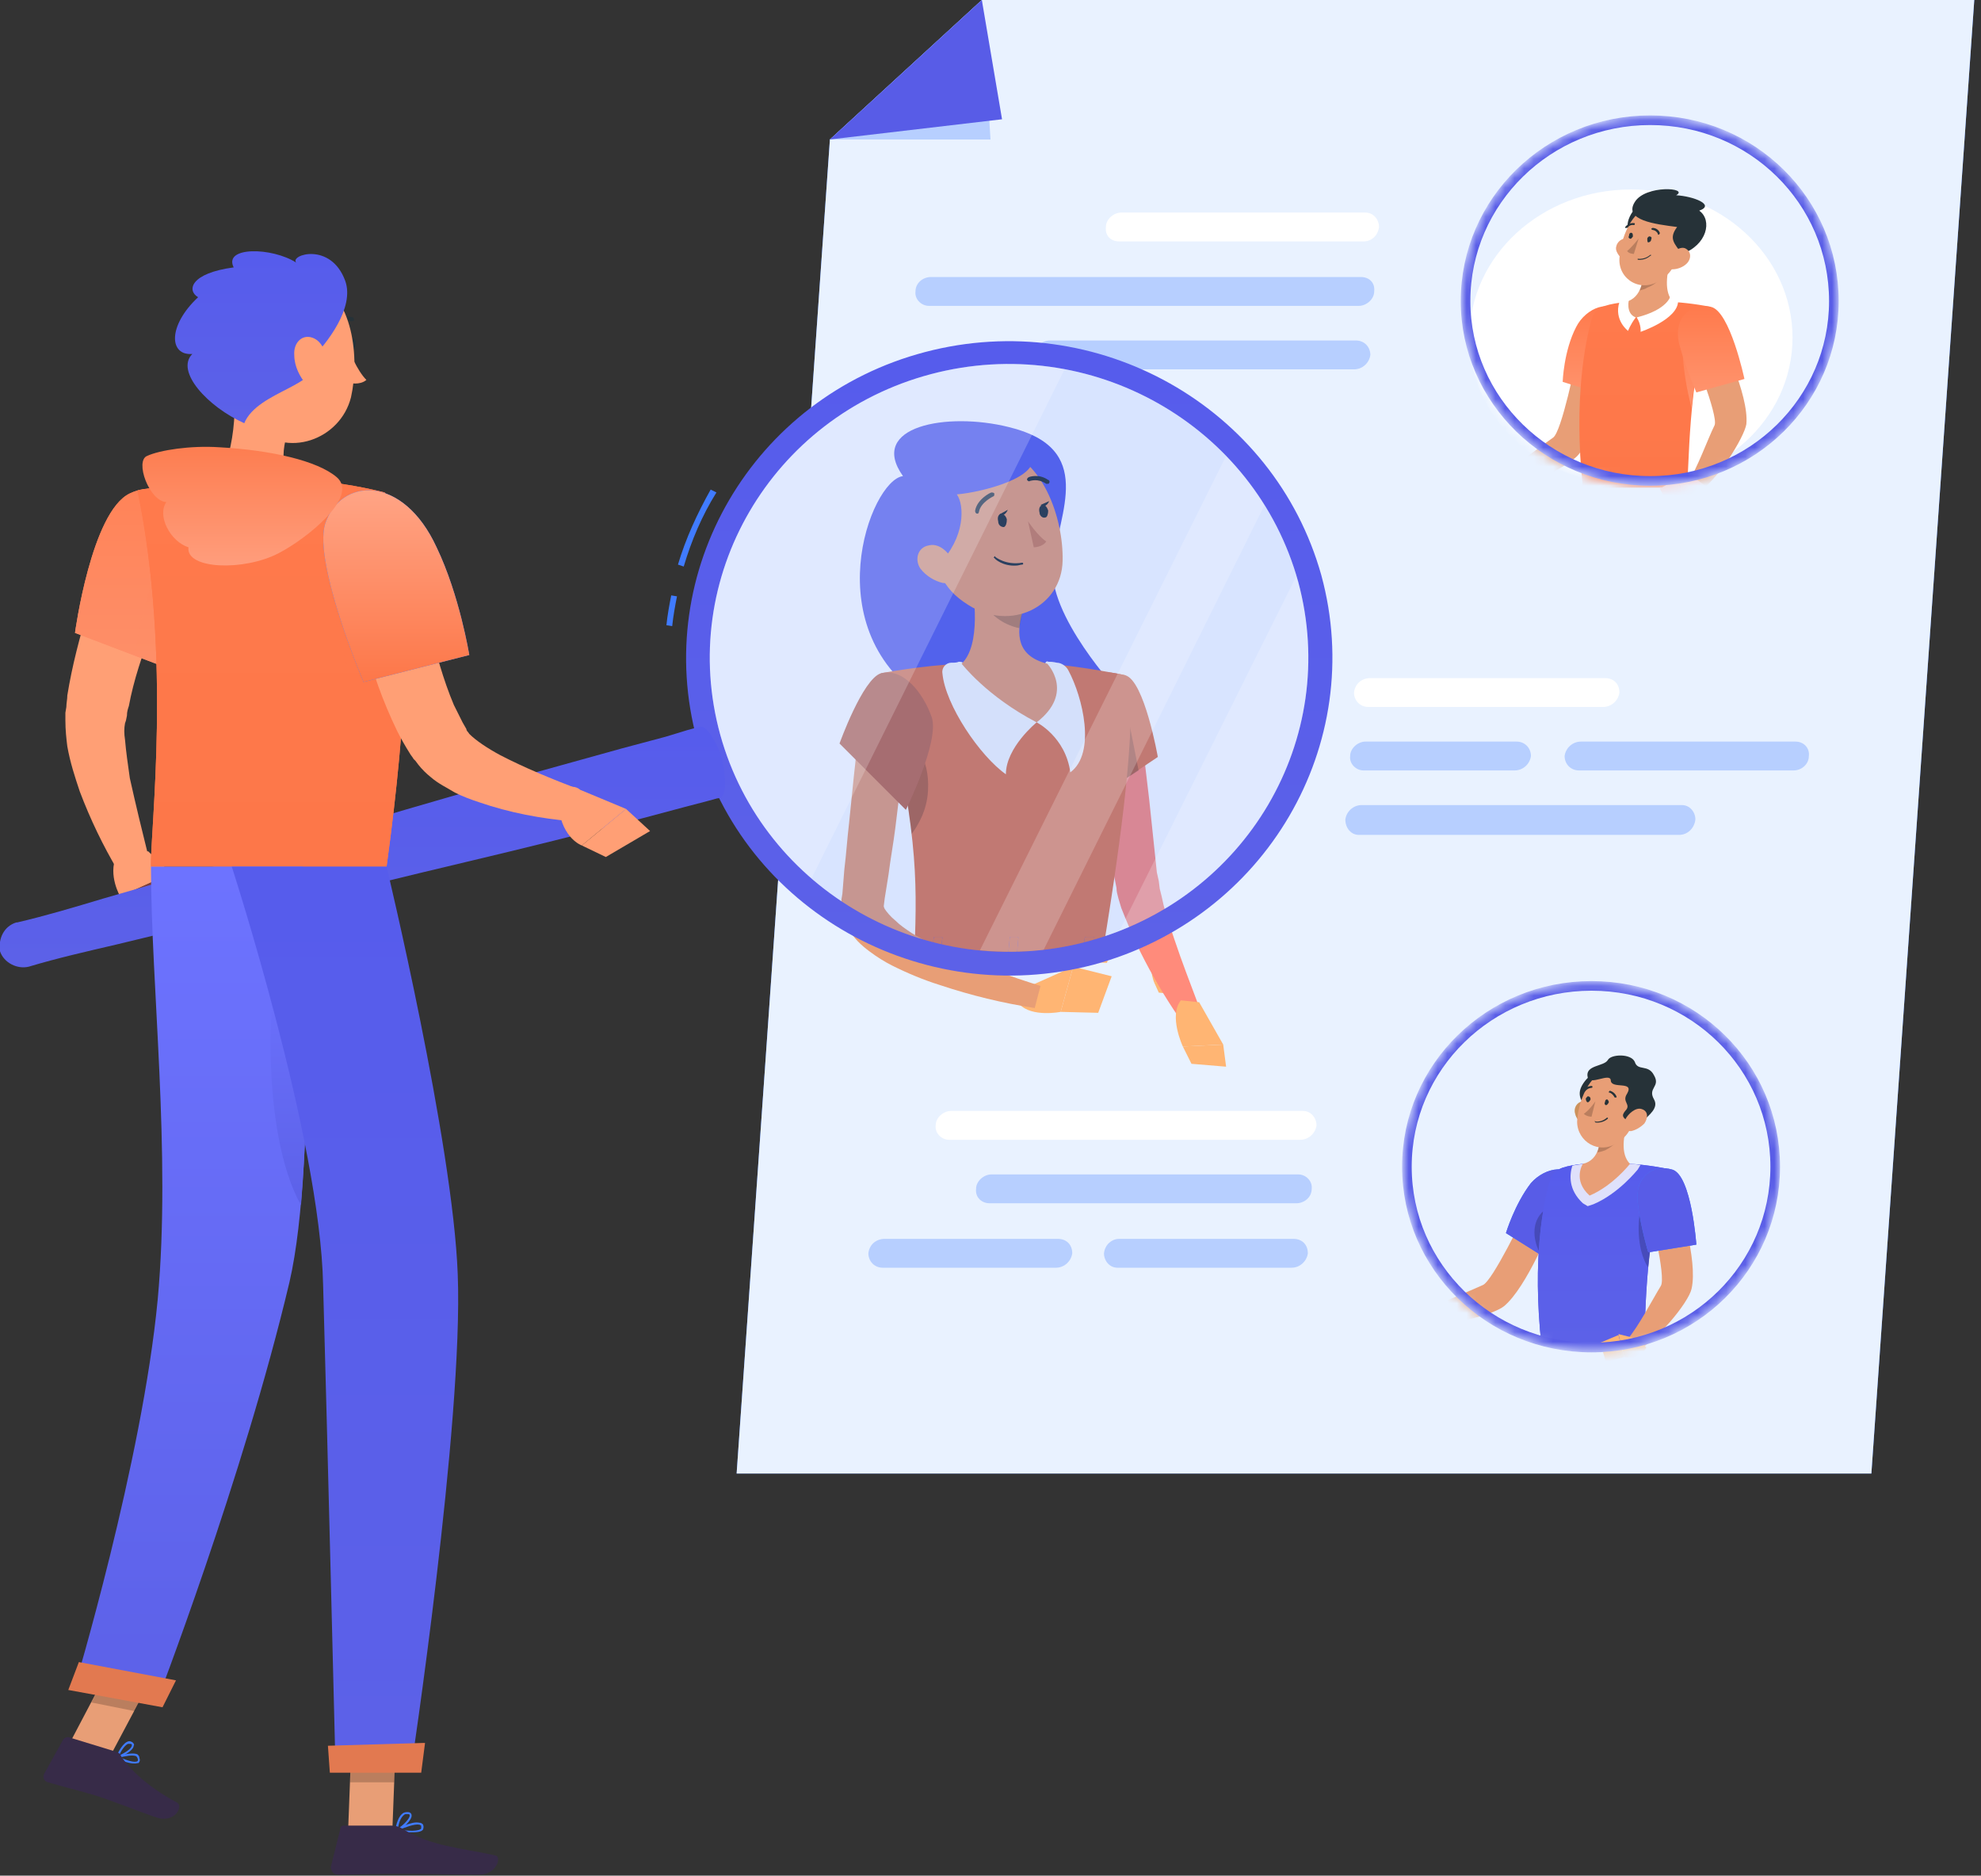 <?xml version="1.0" encoding="utf-8"?><svg width="206" height="195" viewBox="0 0 206 195" fill="none" xmlns="http://www.w3.org/2000/svg">
<rect x="0" y="0" width="206" height="195" fill="#333333" stroke="none"/>
<path d="M86.3 14.5L76.6 153.2H194.6L205.3 0H102.1L86.3 14.5Z" fill="#407BFF"/>
<path d="M86.3 14.5L76.6 153.2H194.6L205.3 0H102.1L86.3 14.5Z" fill="#E9F2FF"/>
<path d="M124.1 91.8C132.1 84.3 132.7 72.2 125.5 65.0C118.3 57.7 106.1 57.9 98.1 65.4C90.2 73.0 89.6 85.0 96.7 92.3C103.9 99.5 116.2 99.3 124.1 91.8Z" fill="#407BFF"/>
<path d="M111.1 96.0C121.6 96.0 130.1 88.2 130.1 78.6C130.1 69.0 121.6 61.2 111.1 61.2C100.7 61.2 92.2 69.0 92.2 78.6C92.2 88.2 100.7 96.0 111.1 96.0Z" fill="white"/>
<path d="M118.8 82.8C118.9 84.3 119.0 85.8 119.0 87.2L119.2 91.6L119.2 92.1L119.3 92.6C119.3 92.9 119.4 93.3 119.4 93.6C119.6 94.3 119.7 95.0 119.9 95.6C120.3 97.0 120.8 98.4 121.2 99.8L119.9 100.4C119.1 99.1 118.5 97.7 117.9 96.3C117.6 95.6 117.3 94.9 117.1 94.2C116.9 93.8 116.8 93.4 116.8 93.0L116.7 92.4L116.6 91.8C116.3 88.9 116.0 85.9 115.9 83.0L118.8 82.8Z" fill="#FF8B7B"/>
<path d="M118.1 79.6C119.2 79.9 119.7 84.6 119.7 84.6L115.1 87.6C115.1 87.6 113.7 82.0 114.6 80.8C115.7 79.5 116.4 79.2 118.1 79.6Z" fill="#407BFF"/>
<path opacity="0.2" d="M117.9 80.7L118.5 85.4L116.6 86.6L117.9 80.7Z" fill="black"/>
<path d="M121.2 99.5L122.5 102.1L120.0 102.1C120.0 102.1 119.3 100.3 120.1 99.4L121.2 99.5Z" fill="#FFB573"/>
<path d="M105.4 67.6C103.5 67.8 99.4 77.0 106.1 81.3C112.7 85.5 117.6 80.7 117.6 80.7C117.6 80.7 113.6 76.0 114.2 72.9C114.8 69.8 117.3 65.9 112.1 64.6C108.4 63.7 103.5 64.6 105.4 67.6Z" fill="#263238"/>
<path d="M122.6 103.4L120.5 103.2L120.0 102.1L122.5 102.1L122.6 103.4Z" fill="#FFB573"/>
<path d="M118.1 79.6C118.1 79.6 119.4 80.1 115.6 96.3C111.1 96.3 106.4 96.3 104.2 96.3C104.7 91.7 104.9 88.9 103.3 79.6C103.3 79.6 105.7 79.0 108.2 78.9C110.1 78.8 111.7 78.8 113.4 78.9C115.6 79.1 118.1 79.6 118.1 79.6Z" fill="#407BFF"/>
<path opacity="0.2" d="M104.0 83.3C105.0 83.5 105.9 84.6 105.6 86.7C105.5 87.9 104.8 88.8 104.5 89.2C104.4 87.7 104.2 85.9 103.9 83.5L104.0 83.3Z" fill="black"/>
<path d="M112.5 82.5C112.5 82.5 110.6 84.0 110.5 85.7C109.0 84.5 107.1 81.5 107.0 79.5C107.0 79.2 107.3 78.9 107.6 78.9C107.8 78.9 107.9 78.9 108.0 78.8C108.2 78.8 108.3 78.8 108.4 78.9L112.5 82.5Z" fill="#FAFAFA"/>
<path d="M112.5 82.5C112.5 82.5 114.2 83.4 114.4 85.5C116.0 84.4 115.4 81.0 114.7 79.3C114.6 79.1 114.3 78.9 114.0 78.9C113.8 78.9 113.6 78.8 113.5 78.8C113.4 78.8 113.3 78.8 113.3 78.9L112.5 82.5Z" fill="#FAFAFA"/>
<path d="M109.1 73.2C109.3 74.8 109.5 77.8 108.2 78.9C108.2 78.9 109.6 81.0 112.5 82.5C115.0 80.7 113.4 78.9 113.4 78.9C111.6 78.5 111.7 77.1 112.1 75.9L109.1 73.2Z" fill="#FF8B7B"/>
<path opacity="0.2" d="M110.3 74.3L112.1 75.9C112.0 76.2 111.9 76.5 111.9 76.8C111.2 76.7 110.1 76.1 110.0 75.3C110.0 75.0 110.3 74.5 110.3 74.3Z" fill="black"/>
<path d="M106.5 70.6C107.1 73.2 107.3 74.3 108.9 75.4C111.3 77.0 114.6 75.5 114.8 72.7C115.0 70.2 114.0 66.3 111.1 65.8C108.3 65.3 105.9 67.9 106.5 70.6Z" fill="#FF8B7B"/>
<path d="M107.3 72.9C109.0 71.3 109.1 69.3 108.6 68.7C110.1 68.6 114.0 67.7 113.3 66.3C112.7 64.8 106.7 64.1 105.9 67.7C103.9 69.3 105.2 72.6 107.3 72.9Z" fill="#263238"/>
<path d="M111.0 70.3C111.1 70.5 111.2 70.7 111.4 70.7C111.5 70.6 111.6 70.4 111.6 70.2C111.5 70.0 111.4 69.8 111.2 69.9C111.1 69.9 111.0 70.1 111.0 70.3Z" fill="#263238"/>
<path d="M113.6 69.8C113.6 70.0 113.7 70.1 113.9 70.1C114.0 70.1 114.1 69.9 114.1 69.7C114.1 69.4 113.9 69.3 113.8 69.3C113.6 69.4 113.5 69.6 113.6 69.8Z" fill="#263238"/>
<path d="M113.7 69.3L114.2 69.1C114.2 69.1 114.0 69.6 113.7 69.3Z" fill="#263238"/>
<path d="M112.8 70.3C112.8 70.3 113.4 71.2 113.9 71.6C113.6 71.9 113.1 71.9 113.1 71.9L112.8 70.3Z" fill="#FF5652"/>
<path d="M112.0 73.0C112.1 73.0 112.2 73.0 112.3 72.9C112.4 72.9 112.4 72.9 112.4 72.9C112.4 72.8 112.3 72.8 112.3 72.8C111.3 73.0 110.8 72.5 110.8 72.4C110.7 72.4 110.7 72.4 110.7 72.4C110.6 72.5 110.6 72.5 110.7 72.5C110.7 72.6 111.1 73.0 112.0 73.0Z" fill="#263238"/>
<path d="M106.1 73.2C106.4 73.7 106.9 73.9 107.4 74.0C108.1 74.2 108.4 73.5 108.2 72.9C108.0 72.3 107.4 71.6 106.7 71.8C106.1 71.9 105.8 72.7 106.1 73.2Z" fill="#FF8B7B"/>
<path d="M109.8 69.8C109.9 69.8 109.9 69.8 109.9 69.7C110.1 69.1 110.8 68.8 110.8 68.8C110.9 68.8 111.0 68.7 110.9 68.6C110.9 68.6 110.8 68.5 110.7 68.6C110.7 68.6 109.9 69.0 109.7 69.7C109.7 69.8 109.7 69.8 109.8 69.9C109.8 69.8 109.8 69.8 109.8 69.8Z" fill="#263238"/>
<path d="M114.2 68.0C114.2 68.0 114.3 68.0 114.3 68.0C114.4 67.9 114.3 67.8 114.3 67.8C113.7 67.4 113.1 67.6 113.1 67.6C113.0 67.7 113.0 67.7 113.0 67.8C113.0 67.9 113.1 67.9 113.2 67.9C113.2 67.9 113.7 67.7 114.1 68.0C114.1 68.0 114.2 68.0 114.2 68.0Z" fill="#263238"/>
<path d="M111.2 69.9L111.7 69.6C111.7 69.6 111.5 70.1 111.2 69.9Z" fill="#263238"/>
<path d="M104.0 95.7L103.7 96.7C103.6 96.7 103.7 96.8 103.9 96.8H115.6C115.7 96.8 115.8 96.8 115.8 96.7L116.0 95.7C116.0 95.6 115.9 95.6 115.8 95.6H104.2C104.2 95.6 104.1 95.6 104.0 95.7Z" fill="#407BFF"/>
<path opacity="0.2" d="M104.0 95.7L103.7 96.7C103.6 96.7 103.7 96.8 103.9 96.8H115.6C115.7 96.8 115.8 96.8 115.8 96.7L116.0 95.7C116.0 95.6 115.9 95.6 115.8 95.6H104.2C104.2 95.6 104.1 95.6 104.0 95.7Z" fill="white"/>
<path d="M105.6 96.9H105.2C105.2 96.9 105.1 96.9 105.1 96.9L105.4 95.6C105.4 95.5 105.4 95.5 105.5 95.5H105.8C105.9 95.5 105.9 95.5 105.9 95.6L105.7 96.9C105.7 96.9 105.6 96.9 105.6 96.9Z" fill="#407BFF"/>
<path opacity="0.4" d="M105.6 96.9H105.2C105.2 96.9 105.1 96.9 105.1 96.9L105.4 95.6C105.4 95.5 105.4 95.5 105.5 95.5H105.8C105.9 95.5 105.9 95.5 105.9 95.6L105.7 96.9C105.7 96.9 105.6 96.9 105.6 96.9Z" fill="black"/>
<path d="M114.7 96.9H114.4C114.4 96.9 114.3 96.9 114.3 96.9L114.6 95.6C114.6 95.5 114.6 95.5 114.7 95.5H115.0C115.1 95.5 115.1 95.5 115.1 95.6L114.9 96.9C114.9 96.9 114.8 96.9 114.7 96.9Z" fill="#407BFF"/>
<path opacity="0.4" d="M114.7 96.9H114.4C114.4 96.9 114.3 96.9 114.3 96.9L114.6 95.6C114.6 95.5 114.6 95.5 114.7 95.5H115.0C115.1 95.5 115.1 95.5 115.1 95.6L114.9 96.9C114.9 96.9 114.8 96.9 114.7 96.9Z" fill="black"/>
<path d="M110.2 96.9H109.9C109.8 96.9 109.7 96.9 109.8 96.9L110.0 95.6C110.0 95.5 110.1 95.5 110.1 95.5H110.4C110.5 95.5 110.5 95.5 110.5 95.6L110.3 96.9C110.3 96.9 110.2 96.9 110.2 96.9Z" fill="#407BFF"/>
<path opacity="0.4" d="M110.2 96.9H109.9C109.8 96.9 109.7 96.9 109.8 96.9L110.0 95.6C110.0 95.5 110.1 95.5 110.1 95.5H110.4C110.5 95.5 110.5 95.5 110.5 95.6L110.3 96.9C110.3 96.9 110.2 96.9 110.2 96.9Z" fill="black"/>
<path d="M110.9 98.6L113.7 97.3L112.8 100.0C112.8 100.0 111.0 100.4 110.3 99.6L110.9 98.6Z" fill="#FFB573"/>
<path d="M104.6 83.3C104.3 85.2 103.9 87.0 103.5 88.9C103.3 89.8 103.1 90.7 102.9 91.7L102.6 93.1L102.5 93.7C102.5 93.7 102.5 93.7 102.5 93.8C102.5 93.9 102.7 94.2 103.0 94.5C103.2 94.7 103.6 95.0 103.9 95.2C104.7 95.7 105.5 96.1 106.3 96.5C107.2 96.9 108.0 97.2 108.9 97.5C109.8 97.9 110.7 98.2 111.6 98.5L111.3 99.8C109.3 99.5 107.4 99.1 105.5 98.4C104.6 98.1 103.6 97.7 102.7 97.2C102.2 96.9 101.8 96.6 101.3 96.3C100.9 95.9 100.4 95.4 100.1 94.7C100.0 94.3 99.9 93.8 99.9 93.4C100.0 93.1 100.0 93.1 100.0 93.0L100.0 92.6L100.3 91.2C100.4 90.3 100.6 89.3 100.7 88.4C101.0 86.5 101.4 84.7 101.7 82.8L104.6 83.3Z" fill="#FF8B7B"/>
<path d="M103.3 79.6C102.1 79.9 100.5 83.8 100.5 83.8L104.2 87.8C104.2 87.8 106.6 83.7 106.2 82.2C105.8 80.7 104.6 79.2 103.3 79.6Z" fill="#407BFF"/>
<path d="M116.0 97.9L115.1 100.1L112.8 100.0L113.7 97.3L116.0 97.9Z" fill="#FFB573"/>
<path opacity="0.3" d="M96.6 31.8H141.3C142.1 31.8 142.9 31.1 142.9 30.3C143.0 29.4 142.4 28.8 141.5 28.8H96.8C96.0 28.8 95.2 29.4 95.2 30.3C95.1 31.1 95.8 31.8 96.6 31.8Z" fill="#407BFF"/>
<path opacity="0.3" d="M109 38.4H140.8C141.7 38.4 142.4 37.7 142.5 36.9C142.5 36.1 141.9 35.4 141.0 35.4H109.2C108.3 35.4 107.6 36.1 107.5 36.9C107.5 37.7 108.1 38.4 109 38.4Z" fill="#407BFF"/>
<path d="M116.4 25.1H141.8C142.6 25.1 143.3 24.5 143.4 23.6C143.4 22.8 142.8 22.1 142.0 22.1H116.6C115.8 22.1 115.0 22.8 115.0 23.6C114.9 24.5 115.5 25.1 116.4 25.1Z" fill="white"/>
<path opacity="0.3" d="M116.4 128.8H134.5C135.4 128.8 136.0 129.4 136.0 130.3C135.9 131.1 135.2 131.8 134.3 131.8H116.2C115.4 131.8 114.8 131.1 114.8 130.3C114.9 129.4 115.6 128.8 116.4 128.8Z" fill="#407BFF"/>
<path opacity="0.3" d="M92.0 128.8H110.0C110.9 128.8 111.5 129.4 111.5 130.3C111.4 131.1 110.7 131.8 109.8 131.8H91.8C90.9 131.8 90.3 131.1 90.3 130.3C90.4 129.4 91.1 128.8 92.0 128.8Z" fill="#407BFF"/>
<path opacity="0.3" d="M103.1 122.1H135.0C135.8 122.1 136.5 122.8 136.4 123.6C136.4 124.5 135.6 125.1 134.8 125.1H102.9C102.1 125.1 101.4 124.5 101.5 123.6C101.5 122.8 102.3 122.1 103.1 122.1Z" fill="#407BFF"/>
<path d="M98.9 115.5H135.5C136.3 115.5 136.9 116.2 136.9 117.0C136.8 117.8 136.1 118.5 135.2 118.5H98.7C97.9 118.5 97.2 117.8 97.3 117.0C97.3 116.2 98.1 115.5 98.9 115.5Z" fill="white"/>
<path opacity="0.3" d="M174.9 83.7H141.6C140.7 83.7 140.0 84.4 139.9 85.2C139.9 86.1 140.5 86.8 141.3 86.8H174.6C175.5 86.8 176.2 86.1 176.3 85.2C176.3 84.4 175.7 83.7 174.9 83.7Z" fill="#407BFF"/>
<path opacity="0.3" d="M157.7 77.1H142.0C141.2 77.1 140.4 77.8 140.4 78.6C140.3 79.4 141.0 80.1 141.8 80.1H157.5C158.4 80.1 159.1 79.4 159.2 78.6C159.2 77.8 158.6 77.1 157.7 77.1Z" fill="#407BFF"/>
<path d="M166.9 70.5H142.5C141.6 70.5 140.9 71.1 140.8 72.0C140.8 72.8 141.4 73.5 142.3 73.5H166.7C167.6 73.5 168.3 72.8 168.4 72.0C168.4 71.1 167.8 70.5 166.9 70.5Z" fill="white"/>
<path opacity="0.3" d="M186.7 77.1H164.4C163.5 77.1 162.8 77.8 162.7 78.6C162.7 79.4 163.3 80.1 164.2 80.1H186.5C187.4 80.1 188.1 79.4 188.1 78.6C188.2 77.8 187.6 77.1 186.7 77.1Z" fill="#407BFF"/>
<path opacity="0.3" d="M86.3 14.5H103.0L102.1 0L86.3 14.5Z" fill="#407BFF"/>
<path d="M86.3 14.5L104.2 12.4L102.1 0L86.3 14.5Z" fill="#585CE7"/>
<path d="M18.9 57.5C18.4 58.8 17.8 60.1 17.3 61.4C16.8 62.7 16.2 64.1 15.8 65.4C14.8 68.1 13.9 70.7 13.4 73.4C13.3 73.7 13.2 74.0 13.2 74.4L13.1 74.9L13.0 75.2C12.9 75.7 12.9 76.3 13.0 76.9C13.1 78.1 13.3 79.5 13.5 80.9C14.1 83.6 14.8 86.5 15.5 89.3L12.3 90.6C10.7 87.9 9.4 85.2 8.3 82.3C7.8 80.8 7.3 79.3 7.0 77.6C6.9 76.8 6.8 75.9 6.8 74.9L6.8 74.5C6.8 74.3 6.8 74.2 6.8 74.1L6.9 73.5C6.9 73.1 7.0 72.7 7.0 72.3C7.5 69.2 8.3 66.2 9.2 63.2C9.7 61.8 10.2 60.3 10.8 58.9C11.4 57.5 11.9 56.1 12.6 54.7L18.9 57.5Z" fill="#FF9F75"/>
<path d="M15.4 88.5L17.8 90.8L12.5 93.2C12.5 93.2 11.2 91.0 12.1 89.0L15.4 88.5Z" fill="#FF9F75"/>
<path d="M19.8 94.3L15.3 96.1L12.5 93.2L17.8 90.8L19.8 94.3Z" fill="#7F3E3B"/>
<path d="M135.6 80.9C142.6 64.3 134.5 45.2 117.6 38.3C100.7 31.5 81.3 39.4 74.3 56.0C67.3 72.6 75.3 91.6 92.2 98.5C109.2 105.4 128.6 97.5 135.6 80.9Z" fill="#407BFF"/>
<path d="M104.9 99.3C122.3 99.3 136.3 85.4 136.3 68.4C136.3 51.4 122.3 37.6 104.9 37.6C87.6 37.6 73.5 51.4 73.5 68.4C73.5 85.4 87.6 99.3 104.9 99.3Z" fill="white"/>
<path d="M118.6 75.5C118.9 78.0 119.2 80.6 119.5 83.1L120.3 90.7L120.5 91.6L120.6 92.4L120.8 93.2L121.0 94.1C121.3 95.3 121.7 96.4 122.1 97.6C122.9 100.0 123.8 102.3 124.7 104.7L122.6 105.8C121.1 103.6 119.8 101.4 118.6 99.0C118.0 97.8 117.5 96.6 117.0 95.4L116.6 94.4L116.3 93.4C116.2 93.0 116.1 92.7 116.1 92.3L115.9 91.3C115.4 88.8 115.0 86.3 114.6 83.7C114.3 81.2 113.9 78.7 113.7 76.1L118.6 75.5Z" fill="#FF8B7B"/>
<path d="M117.0 70.2C119.0 70.7 120.4 78.7 120.4 78.7L112.8 83.8C112.8 83.8 109.7 74.3 111.2 72.1C112.8 69.9 114.1 69.5 117.0 70.2Z" fill="#E27950"/>
<path opacity="0.2" d="M116.8 72.0L118.4 80.1L115.3 82.1L116.8 72.0Z" fill="black"/>
<path d="M124.7 104.2L127.2 108.6L123.0 108.8C123.0 108.8 121.5 105.6 122.8 104.0L124.7 104.2Z" fill="#FFB573"/>
<path d="M93.9 49.5C90.5 49.9 84.6 65.7 96.6 73.0C108.5 80.3 116.4 72.0 116.4 72.0C116.4 72.0 108.8 63.9 109.5 58.6C110.1 53.3 114.0 46.6 104.9 44.4C98.5 42.8 90.2 44.3 93.9 49.5Z" fill="#585CE7"/>
<path d="M127.5 110.9L123.9 110.6L123.0 108.8L127.2 108.6L127.5 110.9Z" fill="#FFB573"/>
<path d="M117.0 70.2C117.0 70.2 119.3 71.0 114.7 98.8C106.9 98.8 98.9 98.8 95.1 98.8C95.4 91.0 95.4 86.1 91.6 70.0C91.6 70.0 95.7 69.2 100.0 69.0C103.3 68.8 106.0 68.7 108.9 69.0C112.7 69.3 117.0 70.2 117.0 70.2Z" fill="#E27950"/>
<path opacity="0.2" d="M93.3 76.4C95.0 76.8 96.7 78.7 96.5 82.2C96.4 84.3 95.4 85.9 94.8 86.7C94.5 84.0 94.0 80.8 93.2 76.8L93.3 76.4Z" fill="black"/>
<path d="M107.8 75.1C107.8 75.1 104.6 77.7 104.6 80.5C101.9 78.6 98.3 73.3 98.0 70.0C97.9 69.4 98.4 68.9 98.9 68.9C99.2 68.9 99.5 68.9 99.7 68.8C99.9 68.8 100.1 68.8 100.2 69.0L107.8 75.1Z" fill="#FAFAFA"/>
<path d="M107.8 75.1C107.8 75.1 110.8 76.6 111.3 80.3C114.0 78.3 112.6 72.5 111.1 69.7C110.9 69.3 110.4 68.9 109.9 68.9C109.5 68.8 109.2 68.8 109.0 68.8C108.9 68.7 108.7 68.8 108.7 69.0L107.8 75.1Z" fill="#FAFAFA"/>
<path d="M100.8 59.1C101.4 61.9 102.0 67.1 100.0 69.0C100.0 69.0 102.6 72.4 107.8 75.1C111.8 72.0 108.9 69.0 108.9 69.0C105.7 68.2 105.7 65.9 106.3 63.7L100.8 59.1Z" fill="#E89E76"/>
<path opacity="0.2" d="M103.1 61.0L106.3 63.7C106.2 64.2 106.1 64.8 106.0 65.3C104.8 65.1 102.9 64.1 102.6 62.8C102.5 62.1 103.0 61.3 103.1 61.0Z" fill="black"/>
<path d="M96.0 54.6C97.4 59.1 97.8 61.1 100.7 62.9C105.1 65.7 110.4 63.1 110.5 58.3C110.6 53.9 108.4 47.3 103.4 46.5C98.5 45.6 94.7 50.1 96.0 54.6Z" fill="#E89E76"/>
<path d="M97.6 58.7C100.4 55.9 100.3 52.5 99.5 51.4C102.0 51.2 108.5 49.6 107.2 47.2C106.0 44.8 95.7 43.5 94.7 49.7C91.5 52.5 94.0 58.1 97.6 58.7Z" fill="#585CE7"/>
<path d="M103.8 54.2C103.8 54.6 104.1 54.8 104.4 54.8C104.6 54.7 104.7 54.4 104.7 54.0C104.6 53.6 104.3 53.4 104.1 53.4C103.8 53.5 103.7 53.8 103.8 54.2Z" fill="#263238"/>
<path d="M108.1 53.3C108.1 53.6 108.4 53.9 108.7 53.8C108.9 53.8 109.0 53.4 109.0 53.1C108.9 52.7 108.6 52.4 108.4 52.5C108.1 52.6 108.0 52.9 108.1 53.3Z" fill="#263238"/>
<path d="M108.2 52.5L109.1 52.1C109.1 52.1 108.8 52.9 108.2 52.5Z" fill="#263238"/>
<path d="M106.9 54.2C106.9 54.2 107.9 55.7 108.8 56.3C108.4 56.9 107.5 56.9 107.5 56.9L106.9 54.2Z" fill="#CE7E5B"/>
<path d="M105.7 58.8C105.9 58.8 106.1 58.7 106.3 58.7C106.4 58.7 106.4 58.6 106.4 58.6C106.4 58.5 106.3 58.5 106.3 58.5C104.6 58.8 103.5 57.9 103.5 57.9C103.5 57.8 103.4 57.8 103.4 57.9C103.3 57.9 103.3 58.0 103.4 58.0C103.4 58.1 104.3 58.9 105.7 58.8Z" fill="#263238"/>
<path d="M95.7 59.1C96.3 59.9 97.2 60.4 98.0 60.6C99.2 60.8 99.7 59.7 99.2 58.6C98.9 57.7 97.8 56.4 96.6 56.7C95.4 56.9 95.1 58.2 95.7 59.1Z" fill="#E89E76"/>
<path d="M101.7 53.4C101.7 53.4 101.8 53.3 101.8 53.2C102.0 52.2 103.3 51.6 103.3 51.6C103.4 51.6 103.4 51.4 103.4 51.3C103.3 51.2 103.2 51.2 103.1 51.2C103.0 51.2 101.6 51.9 101.4 53.1C101.4 53.3 101.5 53.4 101.6 53.4C101.6 53.4 101.6 53.4 101.7 53.4Z" fill="#263238"/>
<path d="M108.9 50.3C109.0 50.3 109.1 50.3 109.1 50.2C109.2 50.1 109.1 49.9 109.0 49.9C108.0 49.2 107.0 49.6 107.0 49.6C106.8 49.7 106.8 49.8 106.8 49.9C106.9 50.0 107.0 50.1 107.1 50.0C107.2 50.0 107.9 49.7 108.8 50.3C108.8 50.3 108.9 50.3 108.9 50.3Z" fill="#263238"/>
<path d="M103.9 53.5L104.8 53.0C104.8 53.0 104.5 53.8 103.9 53.5Z" fill="#263238"/>
<path d="M94.8 97.7L94.3 99.4C94.3 99.5 94.4 99.6 94.6 99.6H114.8C115.0 99.6 115.1 99.6 115.1 99.4L115.3 97.7C115.3 97.6 115.2 97.5 115.0 97.5H95.1C95.0 97.5 94.9 97.6 94.8 97.7Z" fill="#E27950"/>
<path opacity="0.2" d="M94.8 97.7L94.3 99.4C94.3 99.5 94.4 99.6 94.6 99.6H114.8C115.0 99.6 115.1 99.6 115.1 99.4L115.3 97.7C115.3 97.6 115.2 97.5 115.0 97.5H95.1C95.0 97.5 94.9 97.6 94.8 97.7Z" fill="#E27950"/>
<path d="M97.5 99.8H97.0C96.9 99.8 96.8 99.8 96.8 99.7L97.1 97.5C97.1 97.4 97.2 97.4 97.3 97.4H97.8C97.9 97.4 98.0 97.4 98.0 97.5L97.7 99.7C97.7 99.8 97.6 99.8 97.5 99.8Z" fill="#585CE7"/>
<path d="M97.5 99.8H97.0C96.9 99.8 96.8 99.8 96.8 99.7L97.1 97.5C97.1 97.4 97.2 97.4 97.3 97.4H97.8C97.9 97.4 98.0 97.4 98.0 97.5L97.7 99.7C97.7 99.8 97.6 99.8 97.5 99.8Z" fill="#E27950"/>
<path d="M113.3 99.8H112.8C112.7 99.8 112.6 99.8 112.6 99.7L112.8 97.5C112.9 97.4 112.9 97.4 113.1 97.4H113.6C113.7 97.4 113.8 97.4 113.8 97.5L113.5 99.7C113.5 99.8 113.4 99.8 113.3 99.8Z" fill="#585CE7"/>
<path d="M113.3 99.8H112.8C112.7 99.8 112.6 99.8 112.6 99.7L112.8 97.5C112.9 97.4 112.9 97.4 113.1 97.4H113.6C113.7 97.4 113.8 97.4 113.8 97.5L113.5 99.7C113.5 99.8 113.4 99.8 113.3 99.8Z" fill="#E27950"/>
<path d="M105.5 99.8H104.9C104.8 99.8 104.7 99.8 104.8 99.7L105.0 97.5C105.0 97.4 105.1 97.4 105.2 97.4H105.7C105.8 97.4 105.9 97.4 105.9 97.5L105.7 99.7C105.7 99.8 105.6 99.8 105.5 99.8Z" fill="#585CE7"/>
<path d="M105.5 99.8H104.9C104.8 99.8 104.7 99.8 104.8 99.7L105.0 97.5C105.0 97.4 105.1 97.4 105.2 97.4H105.7C105.8 97.4 105.9 97.4 105.9 97.5L105.7 99.7C105.7 99.8 105.6 99.8 105.5 99.8Z" fill="#E27950"/>
<path d="M106.9 102.6L111.6 100.5L110.3 105.2C110.3 105.2 107.3 105.8 106.0 104.4L106.9 102.6Z" fill="#FFB573"/>
<path d="M94.3 76.3C94.1 77.9 93.9 79.6 93.7 81.2L93.1 86.1C92.9 87.7 92.6 89.3 92.4 90.9L92.0 93.4L91.9 94.2C91.9 94.2 91.9 94.3 92.0 94.5C92.2 94.8 92.6 95.3 93.1 95.7C93.6 96.2 94.2 96.6 94.8 97.0C96.1 97.8 97.6 98.5 99.0 99.1C100.5 99.8 102.0 100.4 103.5 100.9C105.1 101.5 106.6 102.0 108.2 102.5L107.6 104.8C104.3 104.3 101.0 103.5 97.7 102.4C96.1 101.9 94.4 101.2 92.8 100.4C92.0 100.0 91.2 99.5 90.4 98.9C89.6 98.3 88.8 97.6 88.2 96.5C87.9 96.0 87.6 95.3 87.5 94.5C87.5 94.4 87.5 94.2 87.5 94.0C87.5 93.8 87.5 93.5 87.5 93.5L87.6 92.9L87.8 90.4C88.0 88.8 88.1 87.2 88.3 85.5L88.8 80.6C89.0 79.0 89.1 77.4 89.3 75.8L94.3 76.3Z" fill="#E89E76"/>
<path d="M91.6 70.0C89.7 70.6 87.3 77.3 87.3 77.3L94.2 84.2C94.2 84.2 97.7 77.1 96.9 74.6C96.0 72.0 93.9 69.4 91.6 70.0Z" fill="#C16A4E"/>
<path d="M115.6 101.5L114.2 105.3L110.3 105.2L111.6 100.5L115.6 101.5Z" fill="#FFB573"/>
<path opacity="0.2" d="M74.9 76.4C70.4 60.1 80.2 43.3 96.8 38.9C113.4 34.5 130.5 44.2 135.0 60.5C139.4 76.8 129.6 93.5 113.0 97.9C96.4 102.3 79.4 92.6 74.9 76.4Z" fill="#407BFF"/>
<path opacity="0.2" d="M127.5 47.4L101.9 98.8C104.0 99.0 106.2 99.0 108.5 98.8L131.5 52.5C130.3 50.7 129.0 48.9 127.5 47.4ZM135.0 60.5C134.9 60.3 134.8 60.1 134.8 59.9L116.4 96.8C130.9 91.2 139.1 75.6 135.0 60.5ZM96.8 38.9C80.2 43.3 70.4 60.1 74.9 76.4C76.6 82.4 79.9 87.5 84.4 91.3L110.7 38.4C106.3 37.6 101.5 37.7 96.8 38.9Z" fill="white"/>
<path d="M69.9 65.1L69.3 65.0C69.4 64.0 69.6 62.9 69.8 61.9L70.4 62.0C70.2 63.0 70.0 64.1 69.9 65.1ZM71.1 58.9L70.5 58.7C71.3 56.0 72.5 53.4 73.9 50.9L74.5 51.2C73.0 53.6 71.9 56.2 71.1 58.9Z" fill="#407BFF"/>
<path d="M137.4 59.8C132.5 42.3 114.1 31.9 96.2 36.6C78.3 41.3 67.7 59.4 72.5 77.0C77.3 94.6 95.8 105.0 113.7 100.3C131.6 95.5 142.2 77.4 137.4 59.8ZM74.9 76.4C70.4 60.1 80.2 43.3 96.8 38.9C113.4 34.5 130.5 44.2 135.0 60.5C139.4 76.8 129.6 93.5 113.0 97.9C96.4 102.3 79.4 92.6 74.9 76.4Z" fill="url(#paint0_linear)"/>
<path d="M75.4 81.4C75.4 82.8 75.0 83.0 74.6 83.0L73.5 83.3L71.2 83.9L66.7 85.1L57.6 87.4C51.6 88.9 45.5 90.3 39.4 91.8L21.2 96.0L12.1 98.2C9.1 98.9 6.0 99.6 3.0 100.5C1.8 100.8 0.4 100.1 0.0 98.9C-0.2 97.6 0.4 96.3 1.7 95.9C1.7 95.9 1.8 95.9 1.8 95.9C4.8 95.2 7.8 94.3 10.8 93.4L19.8 90.8L37.7 85.5C43.7 83.7 49.7 82.0 55.7 80.3L64.7 77.8L69.2 76.6L71.5 75.9L72.6 75.6C73.0 75.5 73.4 75.5 74.1 76.7C75.0 78.1 75.4 79.8 75.4 81.4Z" fill="url(#paint1_linear)"/>
<path d="M36.1 35.7C36.1 36.1 36.3 36.4 36.6 36.4C36.8 36.4 37.0 36.1 37.0 35.7C37.0 35.4 36.8 35.1 36.6 35.1C36.3 35.1 36.1 35.4 36.1 35.7Z" fill="#263238"/>
<path d="M36.3 36.4C36.3 36.4 37.1 38.5 38.1 39.5C37.4 40.1 36.3 39.8 36.3 39.8V36.4Z" fill="#FF9F75"/>
<path d="M34.8 33.7C34.8 33.7 34.7 33.7 34.7 33.6C34.6 33.5 34.6 33.4 34.7 33.3C35.7 32.6 36.6 33.0 36.7 33.0C36.8 33.0 36.8 33.2 36.8 33.3C36.8 33.4 36.6 33.4 36.5 33.4C36.5 33.4 35.7 33.1 35.0 33.7C34.9 33.7 34.9 33.7 34.8 33.7Z" fill="#263238"/>
<path d="M24.3 38.1C24.6 41.6 24.6 48.1 22.1 50.2C22.1 50.2 22.7 53.8 28.9 54.4C35.7 55.0 32.4 51.1 32.4 51.1C28.8 49.9 29.2 47.0 30.1 44.3L24.3 38.1Z" fill="#FF9F75"/>
<path d="M14.3 183.3C13.7 183.5 12.5 183.0 12.1 182.8C12.1 182.8 12.1 182.7 12.1 182.7C12.1 182.6 12.1 182.6 12.1 182.6C12.2 182.6 13.7 182.1 14.3 182.4C14.4 182.5 14.5 182.6 14.5 182.8C14.6 183.0 14.5 183.2 14.4 183.3C14.3 183.3 14.3 183.3 14.3 183.3ZM12.5 182.7C13.1 183.0 14.0 183.3 14.3 183.1C14.3 183.1 14.4 183.0 14.3 182.8C14.3 182.7 14.2 182.7 14.2 182.6C13.8 182.4 13.0 182.6 12.5 182.7Z" fill="#407BFF"/>
<path d="M12.5 182.7C12.4 182.7 12.3 182.8 12.2 182.8C12.2 182.8 12.1 182.8 12.1 182.7C12.1 182.7 12.1 182.7 12.1 182.6C12.1 182.6 12.6 181.4 13.2 181.1C13.4 181.0 13.5 181.0 13.7 181.1C13.9 181.2 14.0 181.4 13.9 181.5C13.9 181.9 13.1 182.4 12.5 182.7ZM12.4 182.5C12.9 182.3 13.7 181.8 13.7 181.5C13.7 181.4 13.8 181.4 13.6 181.3C13.5 181.3 13.4 181.3 13.3 181.3C12.9 181.5 12.5 182.2 12.4 182.5Z" fill="#407BFF"/>
<path d="M42.6 190.5C42.1 190.5 41.5 190.5 41.2 190.4C41.2 190.4 41.1 190.4 41.1 190.3C41.1 190.3 41.1 190.2 41.2 190.2C41.2 190.2 42.8 189.3 43.6 189.5C43.8 189.5 43.9 189.6 44.0 189.7C44.1 190.0 44.0 190.1 44.0 190.2C43.8 190.5 43.2 190.5 42.6 190.5ZM41.6 190.2C42.4 190.4 43.6 190.4 43.8 190.1C43.8 190.0 43.8 190.0 43.8 189.8C43.7 189.8 43.7 189.7 43.6 189.7C43.1 189.6 42.1 190.0 41.6 190.2Z" fill="#407BFF"/>
<path d="M41.2 190.4C41.2 190.4 41.2 190.4 41.2 190.4C41.1 190.4 41.1 190.3 41.1 190.3C41.1 190.2 41.3 189.0 41.8 188.6C42.0 188.4 42.2 188.4 42.4 188.4C42.7 188.4 42.8 188.6 42.8 188.7C42.9 189.2 41.8 190.2 41.3 190.4C41.3 190.4 41.2 190.4 41.2 190.4ZM42.3 188.6C42.2 188.6 42.1 188.6 42.0 188.7C41.6 189.0 41.4 189.8 41.4 190.1C41.9 189.8 42.7 189.0 42.6 188.7C42.6 188.7 42.6 188.6 42.4 188.6C42.4 188.6 42.4 188.6 42.3 188.6Z" fill="#407BFF"/>
<path d="M36.2 190.3H40.8L41.2 179.9H36.6L36.2 190.3Z" fill="#E89E76"/>
<path d="M7.0 181.7L11.5 182.5L16.6 172.9L12.1 172.0L7.0 181.7Z" fill="#E89E76"/>
<path d="M12.0 182.1L7.1 180.6C6.9 180.6 6.7 180.7 6.6 180.8L4.6 184.4C4.4 184.8 4.6 185.2 5.0 185.3C6.7 185.8 7.6 186.0 9.7 186.6C11.1 187.0 14.6 188.4 16.4 189.0C18.2 189.5 19.1 187.8 18.4 187.4C15.2 185.7 13.4 183.8 12.6 182.6C12.5 182.3 12.3 182.2 12.0 182.1Z" fill="#372B48"/>
<path d="M40.7 189.8H35.7C35.6 189.8 35.4 189.9 35.4 190.1L34.4 194.1C34.4 194.5 34.7 194.9 35.1 194.9C36.9 194.9 39.5 194.8 41.8 194.8C44.4 194.8 46.7 194.9 49.8 194.9C51.7 194.9 52.2 193.0 51.5 192.9C47.9 192.1 44.9 192.0 41.8 190.1C41.5 189.9 41.1 189.8 40.7 189.8Z" fill="#372B48"/>
<path d="M13.5 51.3C9.5 53.2 7.8 65.8 7.8 65.8L17.0 69.3C17.0 69.3 19.2 64.2 20.4 58.8C21.7 53.1 17.5 49.4 13.5 51.3Z" fill="url(#paint2_linear)"/>
<path d="M13.5 51.3C9.5 53.2 7.8 65.8 7.8 65.8L17.0 69.3C17.0 69.3 19.2 64.2 20.4 58.8C21.7 53.1 17.5 49.4 13.5 51.3Z" fill="url(#paint3_linear)"/>
<path opacity="0.2" d="M19.4 55.0C19.7 54.9 20.0 54.7 20.4 54.7C20.7 55.8 20.8 57.2 20.4 58.8C19.2 64.2 17.0 69.3 17.0 69.3L14.0 68.1C14.5 64.8 16.2 56.5 19.4 55.0Z" fill="url(#paint4_linear)"/>
<path d="M40.0 51.2C40.0 51.2 44.8 56.6 40.2 90.1C32.9 90.1 19.3 90.1 15.7 90.1C15.6 86.4 17.9 68.4 14.3 51.0C14.3 51.0 18.5 50.2 22.5 50.0C25.6 49.8 30.2 49.7 32.9 50.0C36.6 50.3 40.0 51.2 40.0 51.2Z" fill="url(#paint5_linear)"/>
<path d="M40.0 51.2C40.0 51.2 44.8 56.6 40.2 90.1C32.9 90.1 19.3 90.1 15.7 90.1C15.6 86.4 17.9 68.4 14.3 51.0C14.3 51.0 18.5 50.2 22.5 50.0C25.6 49.8 30.2 49.7 32.9 50.0C36.6 50.3 40.0 51.2 40.0 51.2Z" fill="url(#paint6_linear)"/>
<path opacity="0.2" d="M35.0 58.4C36.1 55.1 38.8 54.1 41.5 56.0C42.1 59.2 42.5 64.3 42.0 72.4L37.2 72.4C37.2 72.4 33.4 63.3 35.0 58.4Z" fill="url(#paint7_linear)"/>
<path d="M42.8 56.2C43.0 57.6 43.3 59.1 43.6 60.6C43.9 62.0 44.2 63.5 44.6 64.9C45.3 67.8 46.1 70.7 47.2 73.3C47.5 73.9 47.8 74.5 48.1 75.1L48.5 75.8C48.5 76.0 48.7 76.1 48.8 76.3C49.5 77.0 50.7 77.8 52.0 78.5C54.5 79.8 57.4 81.0 60.3 82.1L59.6 85.4C56.2 85.1 53.0 84.5 49.8 83.4C48.9 83.1 48.1 82.8 47.3 82.4C46.5 81.9 45.6 81.5 44.8 80.8C44.3 80.4 43.9 80.0 43.5 79.5L43.2 79.1L43.0 78.9C42.9 78.7 42.7 78.5 42.6 78.3C42.1 77.5 41.7 76.8 41.3 76.0C39.8 72.9 38.7 69.8 37.9 66.6C37.4 65.1 37.0 63.5 36.7 61.9C36.4 60.3 36.1 58.8 35.9 57.1L42.8 56.2Z" fill="#FF9F75"/>
<path d="M33.8 54.5C32.6 58.6 37.8 70.9 37.8 70.9L48.8 68.1C48.8 68.1 47.8 61.9 45.4 56.9C41.9 49.3 35.4 49.6 33.8 54.5Z" fill="#407BFF"/>
<path d="M33.8 54.5C32.6 58.6 37.8 70.9 37.8 70.9L48.8 68.1C48.8 68.1 47.8 61.9 45.4 56.9C41.9 49.3 35.4 49.6 33.8 54.5Z" fill="url(#paint8_linear)"/>
<path d="M60.3 82.1L65.1 84.1L60.5 87.9C60.5 87.9 58.5 87.2 58.1 84.0L57.4 81.3L59.5 81.8C59.8 81.8 60.1 81.9 60.3 82.1Z" fill="#FF9F75"/>
<path d="M67.6 86.4L63.0 89.1L60.5 87.9L65.1 84.1L67.6 86.4Z" fill="#FF9F75"/>
<path d="M35.0 49.6C33.0 47.9 28.2 46.8 22.8 46.5C19.8 46.3 16.6 46.8 15.3 47.4C14.0 47.9 15.5 52.1 17.3 52.2C16.3 53.6 17.7 56.3 19.6 56.9C19.3 59.2 25.4 59.4 29.0 57.5C31.9 56.0 37.4 51.6 35.0 49.6Z" fill="url(#paint9_linear)"/>
<path opacity="0.2" d="M41.2 179.9L41.0 185.3H36.4L36.6 179.9H41.2Z" fill="black"/>
<path opacity="0.2" d="M12.1 172.0L16.6 172.9L14.0 177.9L9.5 177.0L12.1 172.0Z" fill="black"/>
<path d="M23.8 35.0C24.1 39.4 24.0 42.0 26.3 44.3C29.8 47.8 35.4 45.7 36.5 41.3C37.4 37.3 36.8 30.7 32.4 28.9C28.0 27.1 23.6 30.5 23.8 35.0Z" fill="#FF9F75"/>
<path d="M32.3 37.4C34.0 35.7 36.9 32.0 35.9 29.2C34.4 25.1 30.1 26.5 30.8 27.3C28.3 25.7 23.2 25.6 24.3 27.8C19.8 28.4 19.4 30.2 20.6 30.9C17.4 33.9 17.6 37.0 20.0 36.8C18.2 38.6 21.6 42.3 25.4 44.0C26.8 40.6 33.8 40.0 32.3 37.4Z" fill="url(#paint10_linear)"/>
<path d="M30.6 36.9C30.6 38.1 31.2 39.2 31.8 39.9C32.8 41.0 33.9 40.3 34.1 39.0C34.2 37.8 33.9 35.8 32.7 35.2C31.5 34.6 30.5 35.6 30.6 36.9Z" fill="#FF9F75"/>
<path d="M31.5 90.1C31.5 90.1 33.1 120.4 30.1 133.3C25.3 153.6 16.2 177.2 16.2 177.2L7.7 175.6C7.7 175.6 14.8 152.0 16.4 135.1C17.8 119.9 15.7 102.4 15.7 90.1C21.4 90.1 31.5 90.1 31.5 90.1Z" fill="url(#paint11_linear)"/>
<path d="M29.3 99.1C29.9 97.9 31.1 101.4 31.9 106.0C32.0 112.2 31.8 119.3 31.3 125.3C27.0 117.6 27.9 101.5 29.3 99.1Z" fill="url(#paint12_linear)"/>
<path d="M18.3 174.7C18.3 174.7 16.9 177.5 16.9 177.5L7.1 175.7L8.2 172.8L18.3 174.7Z" fill="#E27950"/>
<path d="M40.2 90.1C40.2 90.1 47.1 118.8 47.6 132.5C48.2 147.9 42.7 184.2 42.7 184.2H34.9C34.9 184.2 34.0 147.6 33.6 133.6C33.3 118.4 24.1 90.1 24.1 90.1H40.2Z" fill="url(#paint13_linear)"/>
<path d="M44.2 181.2C44.2 181.2 43.8 184.3 43.8 184.3H34.3L34.1 181.5L44.2 181.2Z" fill="#E27950"/>
<mask id="mask0" mask-type="alpha" maskUnits="userSpaceOnUse" x="151" y="12" width="41" height="39">
<ellipse cx="171.6" cy="31.3" rx="19.6" ry="19.2" fill="#C4C4C4"/>
</mask>
<g mask="url(#mask0)">
<path d="M169.6 50.4C178.9 50.4 186.4 43.6 186.4 35.1C186.4 26.6 178.9 19.7 169.6 19.7C160.3 19.7 152.8 26.6 152.8 35.1C152.8 43.6 160.3 50.4 169.6 50.4Z" fill="white"/>
<path d="M167.1 37.6L163.9 37.4C163.9 37.4 162.4 44.9 161.5 45.5C160.2 46.4 157.6 48.5 155.9 49.3C155.8 49.6 155.7 50.6 155.8 50.9C158.5 50.9 163.4 48.3 164.2 47.2C166.2 44.6 167.1 37.6 167.1 37.6Z" fill="#E89E76"/>
<path d="M168.6 32.9C169.6 34.6 166.6 41.0 166.6 41.0L162.5 39.7C162.5 39.7 162.6 36.5 163.9 34.0C164.9 32.0 167.6 30.9 168.6 32.9Z" fill="url(#paint14_linear)"/>
<path d="M165.5 33.2C164.9 35.4 163.6 41.4 164.6 50.7H175.4C175.7 48.9 175.4 40.3 177.9 31.9C177.9 31.9 175.9 31.5 174.0 31.4C172.5 31.3 170.3 31.3 169.0 31.4C168.2 31.5 167.5 31.6 166.9 31.8C166.2 32.0 165.7 32.5 165.5 33.2Z" fill="url(#paint15_linear)"/>
<path d="M175.1 34.0C174.8 35.3 174.9 38.6 175.9 42.4C176.2 39.5 176.7 36.1 177.7 32.7V32.7C176.9 32.6 175.5 32.7 175.1 34.0Z" fill="url(#paint16_linear)"/>
<path d="M173.8 26.8C173.3 28.4 173.0 30.4 174.0 31.4C174.0 31.4 173.2 33.0 170.2 33.0C167.5 33.0 169.0 31.4 169.0 31.4C170.8 31.0 171 28.8 170.8 27.6L173.8 26.8Z" fill="#E89E76"/>
<path d="M170.2 33.0C170.7 33.8 170.6 34.5 170.6 34.5C170.6 34.5 174.5 33.2 174.5 31.3C174.5 31.3 174.0 31.0 173.7 30.8C173.7 30.8 173.4 32.2 170.2 33.0Z" fill="white"/>
<path d="M170.1 33.0C169.5 33.8 169.3 34.4 169.3 34.4C169.3 34.4 167.8 33.3 168.4 31.4C168.4 31.4 168.9 31.2 169.4 31.1C169.4 31.1 169.0 32.6 170.1 33.0Z" fill="white"/>
<path opacity="0.2" d="M170.7 27.6C170.9 28.3 170.9 29.3 170.5 30.2C170.8 30.1 171.0 30.1 171.3 29.9C172.4 29.5 172.9 28.7 173.6 27.6C173.6 27.3 173.7 27.1 173.8 26.8L170.7 27.6Z" fill="black"/>
<path d="M168.1 26.1C168.3 26.6 168.7 27.0 169.2 27.2C169.8 27.5 170.3 26.9 170.2 26.2C170.2 25.6 169.8 24.8 169.1 24.8C168.4 24.8 167.9 25.5 168.1 26.1Z" fill="#FFC3BD"/>
<path d="M168.1 26.1C168.3 26.6 168.7 27.0 169.2 27.2C169.8 27.5 170.3 26.9 170.2 26.2C170.2 25.6 169.8 24.8 169.1 24.8C168.4 24.8 167.9 25.5 168.1 26.1Z" fill="#E89E76"/>
<path d="M171.0 21.7C170.8 20.4 168.9 22.6 169.3 23.8C169.7 25.0 171.3 23.1 171.0 21.7Z" fill="#263238"/>
<path d="M175.1 24.9C174.4 27.0 174.1 28.2 172.7 29.1C170.7 30.5 168.3 29.1 168.4 26.9C168.5 24.9 169.6 21.8 171.9 21.3C174.1 20.8 175.8 22.8 175.1 24.9Z" fill="#E89E76"/>
<path d="M174.4 23.6C172.1 23.3 168.8 22.9 170.0 21.0C171.1 19.2 175.7 19.5 174.3 20.3C176.1 20.4 178.4 21.3 176.7 21.9C178.1 22.9 177.5 25.5 174.9 26.4C174.1 25.3 173.5 24.8 174.4 23.6Z" fill="#263238"/>
<path d="M175.4 27.4C175.0 27.8 174.4 28.0 173.9 28.0C173.2 28.1 173.0 27.4 173.4 26.8C173.8 26.3 174.6 25.6 175.2 25.8C175.9 26.1 175.9 26.9 175.4 27.4Z" fill="#E89E76"/>
<path d="M171.7 24.9C171.7 25.1 171.5 25.2 171.4 25.2C171.3 25.2 171.3 25.0 171.3 24.8C171.3 24.7 171.5 24.5 171.6 24.6C171.7 24.6 171.8 24.7 171.7 24.9Z" fill="#263238"/>
<path d="M169.8 24.6C169.7 24.7 169.6 24.9 169.5 24.8C169.4 24.8 169.3 24.7 169.4 24.5C169.4 24.3 169.5 24.2 169.6 24.2C169.8 24.2 169.8 24.4 169.8 24.6Z" fill="#263238"/>
<path opacity="0.2" d="M170.4 24.8C170.4 24.8 169.7 25.7 169.2 26.1C169.4 26.4 169.9 26.4 169.9 26.4L170.4 24.8Z" fill="black"/>
<path d="M170.3 27.0C170.3 27.0 170.3 26.9 170.3 26.9C170.3 26.9 170.3 26.9 170.3 26.9C171.1 27.0 171.6 26.5 171.6 26.5C171.6 26.5 171.6 26.5 171.7 26.5C171.7 26.5 171.7 26.6 171.6 26.6C171.6 26.6 171.1 27.1 170.3 27.0Z" fill="#263238"/>
<path d="M172.5 24.4C172.4 24.4 172.4 24.4 172.4 24.3C172.2 23.9 171.8 23.9 171.8 23.9C171.8 23.9 171.7 23.8 171.7 23.8C171.8 23.7 171.8 23.7 171.9 23.7C171.9 23.7 172.4 23.7 172.6 24.2C172.6 24.3 172.6 24.3 172.5 24.4C172.5 24.4 172.5 24.4 172.5 24.4Z" fill="#263238"/>
<path d="M169.1 23.7C169.1 23.7 169.1 23.7 169.0 23.7C169.0 23.7 169.0 23.6 169.0 23.6C169.4 23.1 169.9 23.2 169.9 23.2C170.0 23.2 170.0 23.2 170.0 23.3C170.0 23.3 170.0 23.4 169.9 23.4C169.9 23.4 169.5 23.3 169.2 23.7C169.2 23.7 169.1 23.7 169.1 23.7Z" fill="#263238"/>
<path d="M178.8 34.8L175.9 36.3C175.9 36.3 178.7 43.2 178.3 44.2C177.6 45.6 176.5 48.7 175.5 50.2C175.5 50.5 175.9 51.3 176.2 51.5C178.6 50.1 181.4 45.4 181.6 44.1C181.9 41.0 178.8 34.8 178.8 34.8Z" fill="#E89E76"/>
<path d="M177.9 31.9C179.9 32.3 181.4 39.4 181.4 39.4L176.4 40.8C176.4 40.8 175.3 38.3 174.6 35.7C174.0 33.1 175.7 31.5 177.9 31.9Z" fill="url(#paint17_linear)"/>
<path d="M176.5 49.9L174.4 49.8L175.3 52.0C175.3 52.0 177.2 52.1 177.6 50.7L176.5 49.9Z" fill="#FFC3BD"/>
<path d="M172.6 50.8L173.6 52.8L175.3 52.0L174.4 49.8L172.6 50.8Z" fill="#FFC3BD"/>
<path d="M190.7 31.3C190.7 41.6 182.2 50.0 171.6 50.0C161.0 50.0 152.4 41.6 152.4 31.3C152.4 20.9 161.0 12.5 171.6 12.5C182.2 12.5 190.7 20.9 190.7 31.3Z" stroke="#585CE7"/>
</g>
<mask id="mask1" mask-type="alpha" maskUnits="userSpaceOnUse" x="145" y="102" width="41" height="39">
<ellipse cx="165.5" cy="121.3" rx="19.6" ry="19.2" fill="#C4C4C4"/>
</mask>
<g mask="url(#mask1)">
<path d="M161.4 127.2L158.5 126.3C158.5 126.3 155.2 133.2 154.2 133.6C152.8 134.2 149.8 135.6 148.1 136.0C147.8 136.3 147.5 137.2 147.6 137.5C150.1 138.1 155.3 136.7 156.4 135.8C158.8 133.8 161.4 127.2 161.4 127.2Z" fill="#E89E76"/>
<path d="M164.0 123.0C164.4 124.9 160.1 130.4 160.1 130.4L156.6 128.2C156.6 128.2 157.5 125.2 159.2 123.0C160.7 121.3 163.4 120.9 164.0 123.0Z" fill="#407BFF"/>
<path d="M164.0 123.0C164.4 124.9 160.1 130.4 160.1 130.4L156.6 128.2C156.6 128.2 157.5 125.2 159.2 123.0C160.7 121.3 163.4 120.9 164.0 123.0Z" fill="#585CE7"/>
<path opacity="0.2" d="M161.2 125.4C161.5 126.7 161.2 128.9 160.4 130.7C159.6 129.6 158.7 126.8 161.2 125.4Z" fill="black"/>
<path d="M161.2 122.7C160.5 125.0 159.3 130.8 160.3 139.9H170.9C171.2 138.2 170.8 129.7 173.3 121.5C173.3 121.5 171.4 121.1 169.5 121.0C168.0 120.9 165.9 120.9 164.6 121.0C163.8 121.1 163.1 121.2 162.5 121.4C161.9 121.6 161.3 122.1 161.2 122.7Z" fill="url(#paint18_linear)"/>
<path d="M161.2 122.7C160.5 125.0 159.3 130.8 160.3 139.9H170.9C171.2 138.2 170.8 129.7 173.3 121.5C173.3 121.5 171.4 121.1 169.5 121.0C168.0 120.9 165.9 120.9 164.6 121.0C163.8 121.1 163.1 121.2 162.5 121.4C161.9 121.6 161.3 122.1 161.2 122.7Z" fill="url(#paint19_linear)"/>
<path opacity="0.2" d="M170.7 125.3C170.3 126.6 170.1 129.8 171.4 131.8C171.7 129.0 172.2 125.6 173.1 122.3V122.3C172.3 122.2 171.0 124.0 170.7 125.3Z" fill="black"/>
<g opacity="0.9">
<path opacity="0.9" d="M165.7 125.2L165.1 125.4L164.6 125.1C163.1 123.7 163.2 122.2 163.5 121.2C163.8 121.1 164.2 121.1 164.6 121.0C165.9 120.9 168.0 120.9 169.5 121.0C169.9 121.0 170.3 121.1 170.6 121.1L170.3 121.6C170.2 121.7 168.3 124.1 165.7 125.2Z" fill="white"/>
</g>
<path d="M169.3 116.5C168.8 118.1 168.5 120.0 169.5 121.0C169.5 121.0 167.7 123.3 165.3 124.3C163.5 122.7 164.6 121.0 164.6 121.0C166.4 120.6 166.5 118.5 166.3 117.3L169.3 116.5Z" fill="#E89E76"/>
<path opacity="0.2" d="M166.3 117.3C166.4 118.0 166.4 119.0 166.1 119.8C166.3 119.8 166.6 119.7 166.9 119.6C167.9 119.1 168.5 118.4 169.1 117.3C169.1 117.0 169.2 116.8 169.3 116.5L166.3 117.3Z" fill="black"/>
<path d="M163.8 115.8C163.9 116.3 164.3 116.7 164.7 116.9C165.4 117.2 165.8 116.6 165.8 116C165.7 115.4 165.3 114.5 164.7 114.5C164.0 114.5 163.6 115.2 163.8 115.8Z" fill="#FFB573"/>
<path opacity="0.2" d="M163.8 115.8C163.9 116.3 164.3 116.7 164.7 116.9C165.4 117.2 165.8 116.6 165.8 116C165.7 115.4 165.3 114.5 164.7 114.5C164.0 114.5 163.6 115.2 163.8 115.8Z" fill="black"/>
<path d="M166.3 112.2C166.1 110.8 164.5 112.4 164.3 113.4C164.1 114.4 165.0 115.4 165.6 114.4C166.2 113.4 166.4 112.9 166.3 112.2Z" fill="#263238"/>
<path d="M170.5 114.6C169.9 116.7 169.6 117.9 168.2 118.8C166.3 120.1 164.0 118.7 164.0 116.6C164.1 114.6 165.2 111.6 167.4 111.1C169.6 110.6 171.2 112.5 170.5 114.6Z" fill="#E89E76"/>
<path d="M169.5 116.7C168.7 116.2 168.6 116.0 169.0 115.5C169.7 114.8 168.6 114.6 169.2 113.7C170.0 112.3 167.5 113.3 167.5 112.3C167.4 111.5 165.3 112.9 165.1 112.0C164.8 110.7 166.8 110.9 167.2 110.2C167.5 109.6 169.6 109.5 170.0 110.4C170.3 111.4 171.4 110.6 172.0 111.8C172.7 113.0 171.3 113.1 172.0 114.3C172.5 115.2 171.5 115.9 170.8 116.6C170.3 117.1 170.0 117.1 169.5 116.7Z" fill="#263238"/>
<path d="M171.0 116.8C170.6 117.2 170.1 117.5 169.6 117.6C168.9 117.6 168.7 117.0 169.0 116.4C169.3 115.8 170.1 115.1 170.7 115.3C171.4 115.5 171.4 116.2 171.0 116.8Z" fill="#E89E76"/>
<path d="M167.3 114.6C167.2 114.8 167.1 114.9 167.0 114.9C166.9 114.9 166.8 114.7 166.9 114.6C166.9 114.4 167.0 114.3 167.1 114.3C167.2 114.3 167.3 114.5 167.3 114.6Z" fill="#263238"/>
<path d="M165.4 114.3C165.3 114.5 165.2 114.6 165.1 114.6C165.0 114.6 164.9 114.4 164.9 114.2C165.0 114.1 165.1 113.9 165.2 114.0C165.3 114.0 165.4 114.1 165.4 114.3Z" fill="#263238"/>
<path opacity="0.2" d="M165.9 114.5C165.9 114.5 165.3 115.4 164.7 115.8C165.0 116.1 165.5 116.1 165.5 116.1L165.9 114.5Z" fill="black"/>
<path d="M165.9 116.7C165.9 116.6 165.8 116.6 165.8 116.6C165.8 116.6 165.9 116.5 165.9 116.6C166.6 116.7 167.1 116.2 167.1 116.2C167.2 116.2 167.2 116.2 167.2 116.2C167.2 116.2 167.2 116.3 167.2 116.3C167.2 116.3 166.7 116.8 165.9 116.7Z" fill="#263238"/>
<path d="M168.0 114.1C168.0 114.1 167.9 114.1 167.9 114.1C167.7 113.7 167.4 113.6 167.4 113.6C167.3 113.6 167.3 113.6 167.3 113.5C167.3 113.5 167.4 113.4 167.4 113.4C167.4 113.4 167.9 113.5 168.1 114.0C168.1 114.0 168.1 114.1 168.1 114.1C168.0 114.1 168.0 114.1 168.0 114.1Z" fill="#263238"/>
<path d="M164.7 113.5C164.7 113.5 164.7 113.5 164.6 113.5C164.6 113.4 164.6 113.4 164.6 113.3C165.0 112.9 165.5 112.9 165.5 112.9C165.6 112.9 165.6 113.0 165.6 113.0C165.6 113.1 165.5 113.1 165.5 113.1C165.5 113.1 165.1 113.1 164.8 113.5C164.8 113.5 164.7 113.5 164.7 113.5Z" fill="#263238"/>
<path d="M174.5 124.6L171.5 125.7C171.5 125.7 173.3 132.8 172.7 133.7C171.9 135.0 170.4 137.9 169.2 139.3C169.2 139.6 169.5 140.5 169.8 140.7C172.2 139.6 175.6 135.4 175.9 134.0C176.6 131.0 174.5 124.6 174.5 124.6Z" fill="#E89E76"/>
<path d="M173.9 121.6C175.9 122.2 176.4 129.4 176.4 129.4L171.4 130.2C171.4 130.2 170.6 127.6 170.3 125.0C170.0 122.3 171.9 121.0 173.9 121.6Z" fill="#407BFF"/>
<path d="M173.9 121.6C175.9 122.2 176.4 129.4 176.4 129.4L171.4 130.2C171.4 130.2 170.6 127.6 170.3 125.0C170.0 122.3 171.9 121.0 173.9 121.6Z" fill="#585CE7"/>
<path d="M170.3 139.2L168.3 138.7L168.9 141.1C168.9 141.1 170.6 141.4 171.2 140.1L170.3 139.2Z" fill="#FFB573"/>
<path d="M166.4 139.6L167.0 141.6L168.9 141.1L168.3 138.8L166.4 139.6Z" fill="#FFB573"/>
<path d="M184.6 121.3C184.6 131.7 176.1 140.1 165.5 140.1C154.9 140.1 146.3 131.7 146.3 121.3C146.3 110.9 154.9 102.5 165.5 102.5C176.1 102.5 184.6 110.9 184.6 121.3Z" stroke="#585CE7"/>
</g>
<defs>
<linearGradient id="paint0_linear" x1="104.9" y1="35.4" x2="104.9" y2="101.4" gradientUnits="userSpaceOnUse">
<stop stop-color="#565CEC"/>
<stop offset="1" stop-color="#5C61E8"/>
</linearGradient>
<linearGradient id="paint1_linear" x1="37.7" y1="75.6" x2="37.7" y2="100.6" gradientUnits="userSpaceOnUse">
<stop stop-color="#565CEC"/>
<stop offset="1" stop-color="#5C61E8"/>
</linearGradient>
<linearGradient id="paint2_linear" x1="14.2" y1="50.8" x2="14.2" y2="69.3" gradientUnits="userSpaceOnUse">
<stop stop-color="#FF8358"/>
<stop offset="1" stop-color="#FE8F69"/>
</linearGradient>
<linearGradient id="paint3_linear" x1="14.2" y1="50.8" x2="14.2" y2="69.3" gradientUnits="userSpaceOnUse">
<stop stop-color="#FF8358"/>
<stop offset="1" stop-color="#FE8F69"/>
</linearGradient>
<linearGradient id="paint4_linear" x1="17.3" y1="54.7" x2="17.3" y2="69.3" gradientUnits="userSpaceOnUse">
<stop stop-color="#FF8358"/>
<stop offset="1" stop-color="#FE8F69"/>
</linearGradient>
<linearGradient id="paint5_linear" x1="28.3" y1="49.8" x2="28.3" y2="90.1" gradientUnits="userSpaceOnUse">
<stop stop-color="#FF7A4C"/>
<stop offset="1" stop-color="#FD7749"/>
</linearGradient>
<linearGradient id="paint6_linear" x1="28.3" y1="49.8" x2="28.3" y2="90.1" gradientUnits="userSpaceOnUse">
<stop stop-color="#FF7A4C"/>
<stop offset="1" stop-color="#FD7749"/>
</linearGradient>
<linearGradient id="paint7_linear" x1="38.4" y1="55.1" x2="38.4" y2="72.4" gradientUnits="userSpaceOnUse">
<stop stop-color="#FF7A4C"/>
<stop offset="1" stop-color="#FD7749"/>
</linearGradient>
<linearGradient id="paint8_linear" x1="41.2" y1="51.0" x2="41.2" y2="70.9" gradientUnits="userSpaceOnUse">
<stop stop-color="#FFA485"/>
<stop offset="1" stop-color="#FD7749"/>
</linearGradient>
<linearGradient id="paint9_linear" x1="25.2" y1="46.4" x2="25.2" y2="58.8" gradientUnits="userSpaceOnUse">
<stop stop-color="#FD7D50"/>
<stop offset="1" stop-color="#FF9D7C"/>
</linearGradient>
<linearGradient id="paint10_linear" x1="27.1" y1="26.1" x2="27.1" y2="44.0" gradientUnits="userSpaceOnUse">
<stop stop-color="#565CEC"/>
<stop offset="1" stop-color="#5C61E8"/>
</linearGradient>
<linearGradient id="paint11_linear" x1="19.8" y1="90.1" x2="19.8" y2="177.2" gradientUnits="userSpaceOnUse">
<stop stop-color="#6D73FF"/>
<stop offset="1" stop-color="#5C61E8"/>
</linearGradient>
<linearGradient id="paint12_linear" x1="30.0" y1="98.9" x2="30.0" y2="125.3" gradientUnits="userSpaceOnUse">
<stop stop-color="#6D73FF"/>
<stop offset="1" stop-color="#5C61E8"/>
</linearGradient>
<linearGradient id="paint13_linear" x1="35.9" y1="90.1" x2="35.9" y2="184.2" gradientUnits="userSpaceOnUse">
<stop stop-color="#565CEC"/>
<stop offset="1" stop-color="#5C61E8"/>
</linearGradient>
<linearGradient id="paint14_linear" x1="165.7" y1="31.8" x2="165.7" y2="41.0" gradientUnits="userSpaceOnUse">
<stop stop-color="#FF7A4C"/>
<stop offset="1" stop-color="#FF936D"/>
</linearGradient>
<linearGradient id="paint15_linear" x1="171.1" y1="31.3" x2="171.1" y2="50.7" gradientUnits="userSpaceOnUse">
<stop stop-color="#FF7A4C"/>
<stop offset="1" stop-color="#FD7749"/>
</linearGradient>
<linearGradient id="paint16_linear" x1="176.3" y1="32.7" x2="176.3" y2="42.4" gradientUnits="userSpaceOnUse">
<stop stop-color="#FF7A4C"/>
<stop offset="1" stop-color="#FF936D"/>
</linearGradient>
<linearGradient id="paint17_linear" x1="178.0" y1="31.8" x2="178.0" y2="40.8" gradientUnits="userSpaceOnUse">
<stop stop-color="#FF7A4C"/>
<stop offset="1" stop-color="#FF936D"/>
</linearGradient>
<linearGradient id="paint18_linear" x1="166.6" y1="120.9" x2="166.6" y2="139.9" gradientUnits="userSpaceOnUse">
<stop stop-color="#565CEC"/>
<stop offset="1" stop-color="#5C61E8"/>
</linearGradient>
<linearGradient id="paint19_linear" x1="166.6" y1="120.9" x2="166.6" y2="139.9" gradientUnits="userSpaceOnUse">
<stop stop-color="#565CEC"/>
<stop offset="1" stop-color="#5C61E8"/>
</linearGradient>
</defs>
</svg>
